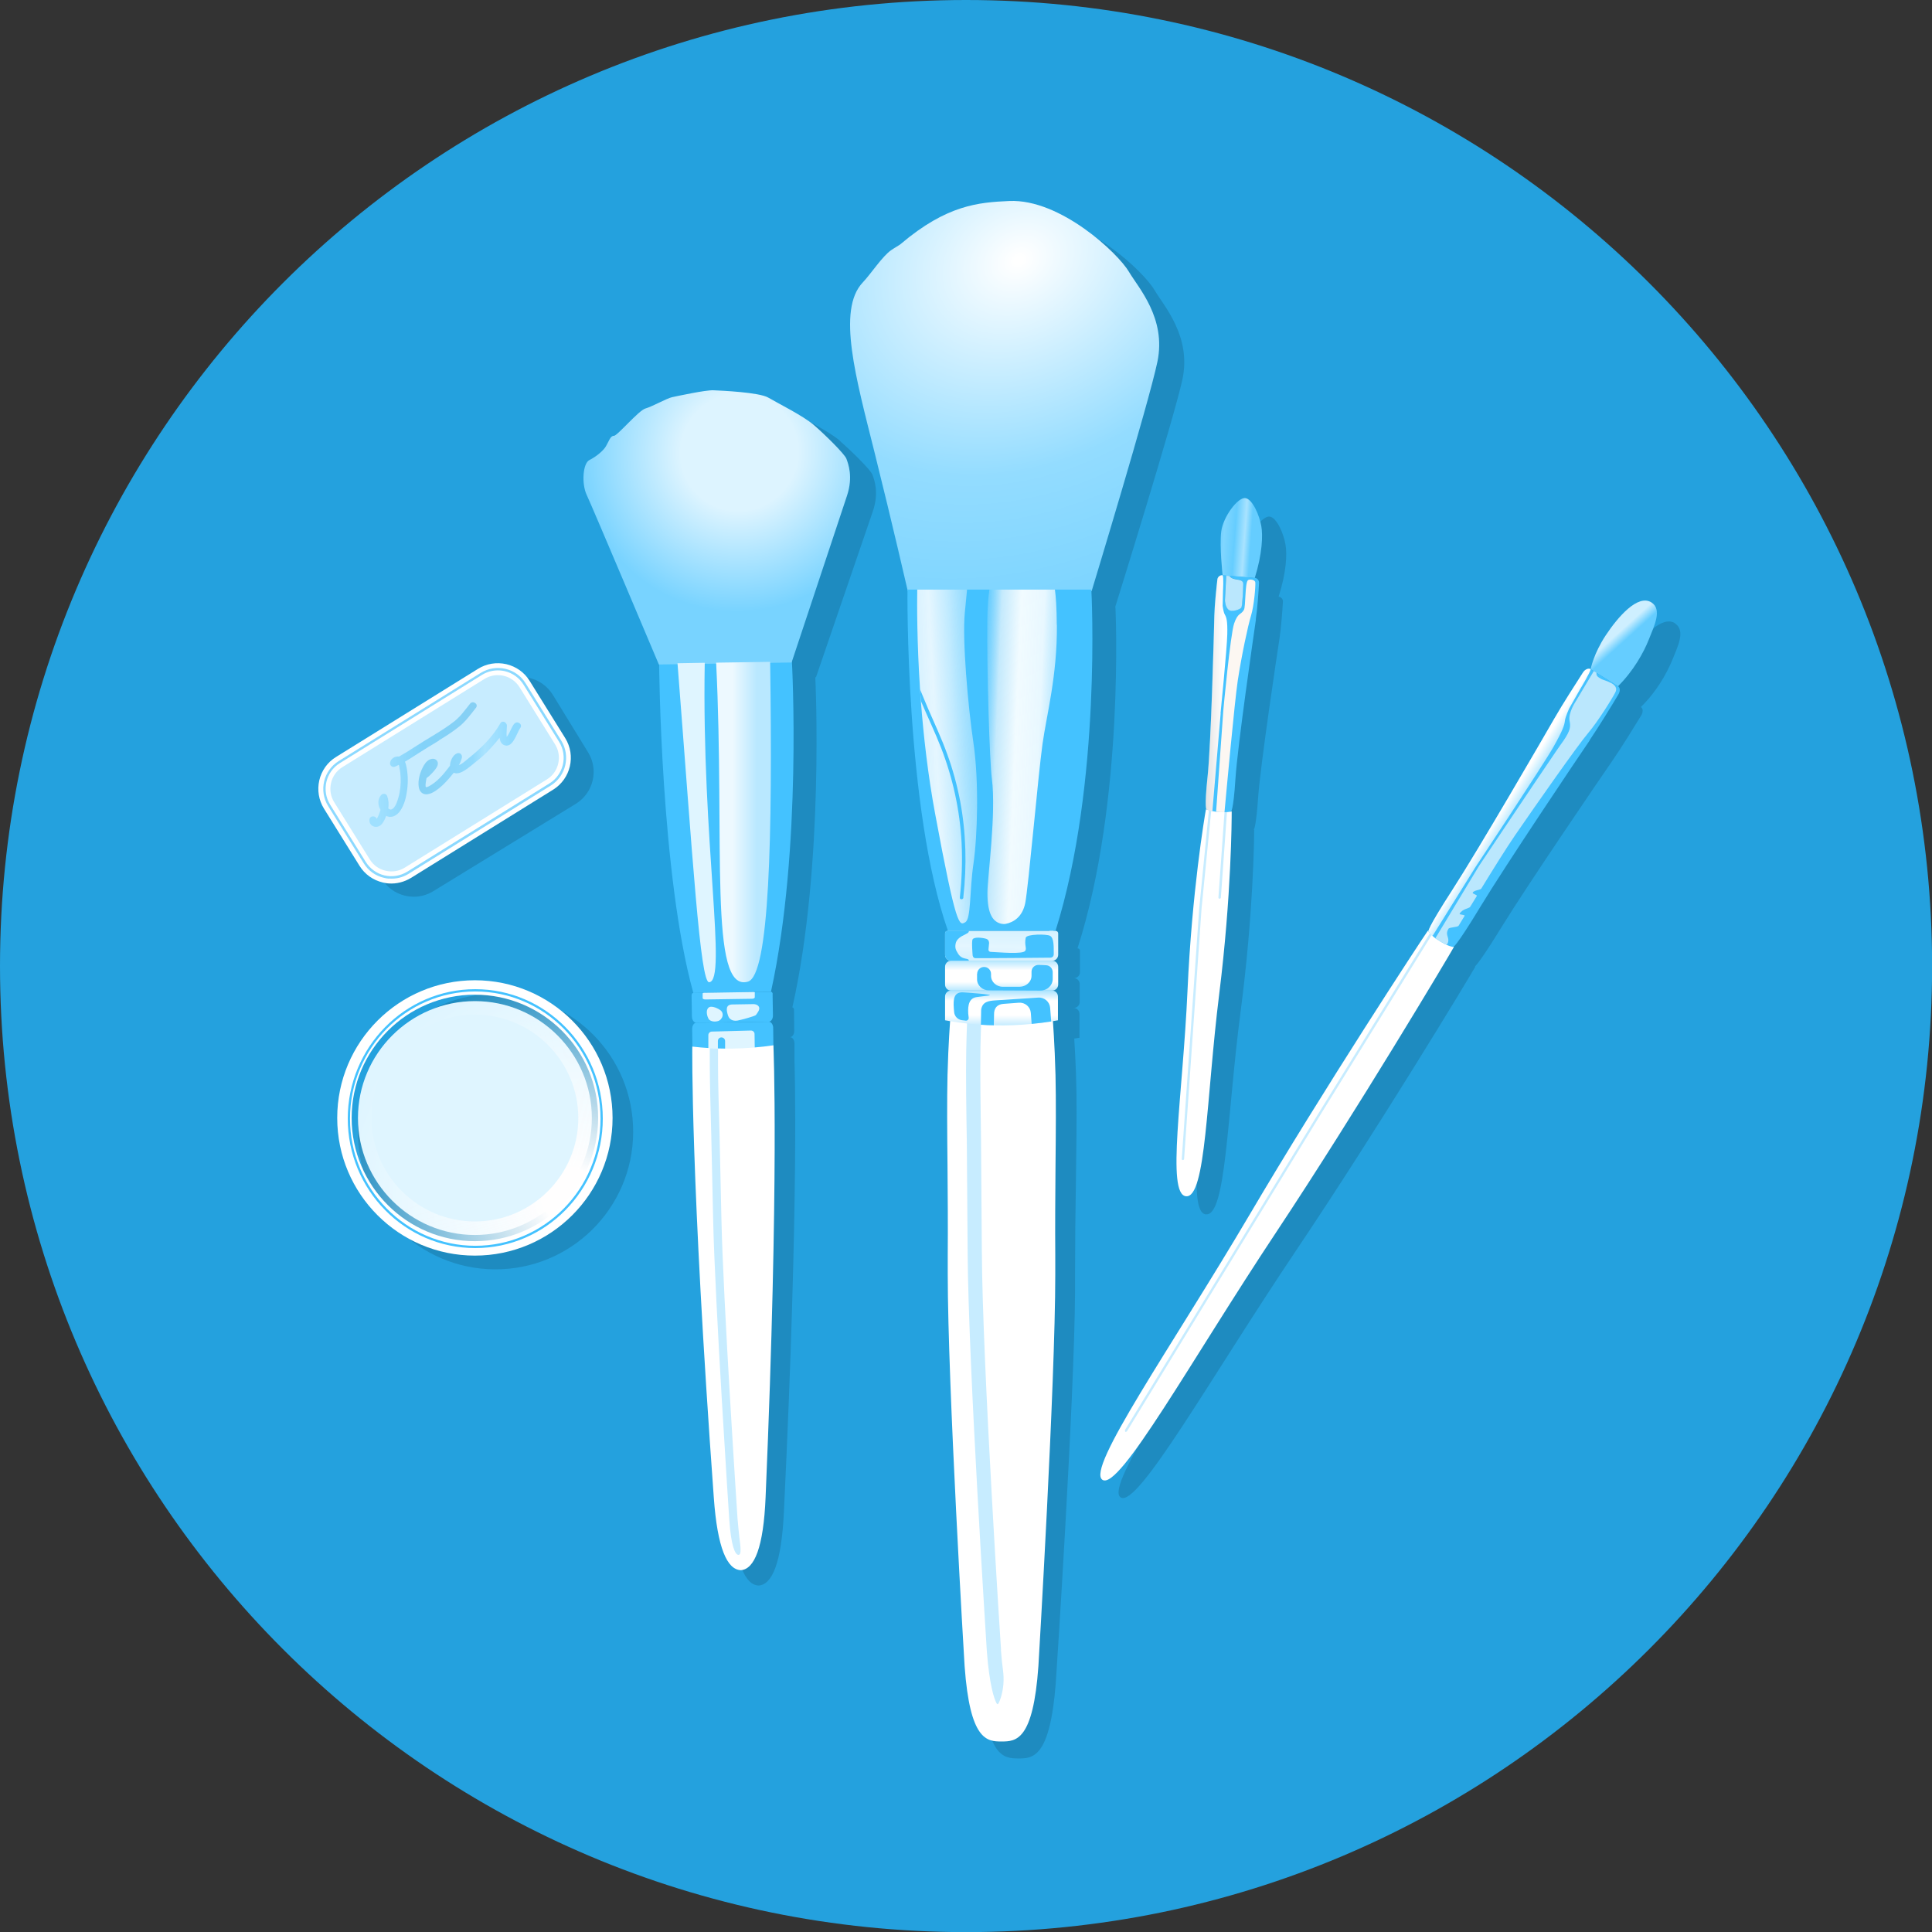 <svg width="500" height="500" viewBox="0 0 500 500" fill="none" xmlns="http://www.w3.org/2000/svg">
    <rect x="0" y="0" width="500" height="500" fill="#333333" stroke="none"/>
    <g clip-path="url(#clip0_838_8)">
        <g clip-path="url(#clip1_838_8)">
            <path d="M250.015 500.03C388.095 500.03 500.03 388.095 500.03 250.015C500.03 111.936 388.095 0 250.015 0C111.936 0 0 111.936 0 250.015C0 388.095 111.936 500.03 250.015 500.03Z" fill="#24A1DE"/>
            <path d="M433.546 161.316C430.052 159.087 424.872 165.05 421.679 169.779C418.487 174.477 417.704 178.513 417.704 178.513C417.132 178.152 416.228 178.513 415.686 179.357C413.939 182.007 410.295 187.609 408.216 191.163C405.445 195.982 388.519 224.715 381.622 235.257C376.351 243.299 375.417 245.377 375.267 245.919C375.267 245.919 375.086 245.919 375.026 246.009C373.429 248.238 347.859 286.73 328.432 319.258C308.012 353.443 285.664 384.736 290.031 387.537C294.428 390.308 313.192 356.726 335.389 323.685C356.533 292.241 380.417 252.696 381.742 250.286C381.772 250.196 381.772 250.136 381.742 250.075C382.134 249.744 383.579 248.087 388.699 239.775C395.295 229.052 414.089 201.494 417.252 196.916C419.601 193.543 423.095 187.85 424.752 185.139C425.264 184.296 425.233 183.332 424.661 182.971C428.727 178.995 431.348 174.297 432.763 170.863C434.149 167.43 436.347 163.153 433.456 161.316H433.546Z" fill="#1E8BC0"/>
            <path d="M312.138 314.258C317.318 314.74 317.559 288.627 321.053 261.912C324.396 236.462 324.577 216.704 324.577 214.867C324.577 214.806 324.547 214.776 324.487 214.746C324.667 214.445 325.149 212.999 325.601 206.403C326.203 197.91 330.571 168.875 331.143 165.171C331.564 162.4 331.896 157.912 332.016 155.744C332.077 155.081 331.565 154.479 330.902 154.418C332.92 148.154 333.131 143.395 332.679 140.895C332.257 138.365 330.54 133.998 328.613 133.697C326.685 133.396 322.83 138.486 322.318 142.311C321.806 146.136 322.589 153.665 322.589 153.665C321.927 153.605 321.324 154.087 321.234 154.75C320.993 156.888 320.481 161.376 320.421 164.177C320.3 167.942 319.366 197.277 318.433 205.741C317.71 212.216 317.891 213.752 318.011 214.144C318.011 214.144 317.861 214.174 317.83 214.264C317.499 216.101 314.096 235.558 312.801 261.189C311.415 288.115 306.927 313.837 312.108 314.288L312.138 314.258Z" fill="#1E8BC0"/>
            <path d="M104.801 231.793C105.283 231.914 105.795 232.004 106.277 232.034C108.325 232.215 110.343 231.733 112.12 230.649L149.016 208.03C153.564 205.229 155.009 199.265 152.208 194.717L143.082 179.839C141.727 177.64 139.588 176.074 137.089 175.471C134.589 174.869 131.968 175.291 129.77 176.616L92.874 199.235C90.676 200.59 89.11 202.729 88.507 205.229C87.905 207.728 88.326 210.349 89.652 212.547L98.778 227.426C100.133 229.625 102.271 231.191 104.771 231.793H104.801Z" fill="#1E8BC0"/>
            <path d="M128.445 257.244C108.778 257.123 92.725 272.965 92.604 292.663C92.484 312.361 108.326 328.384 128.024 328.504C147.691 328.625 163.744 312.782 163.865 293.085C163.985 273.417 148.143 257.364 128.445 257.244Z" fill="#1E8BC0"/>
            <path d="M288.615 157.099C288.615 157.099 303.675 108.849 305.994 98.277C308.433 87.043 301.175 79.152 298.795 75.086C296.024 70.327 281.176 56.201 267.924 56.683C259.942 56.984 251.78 57.557 239.763 67.556C239.251 67.978 238.287 68.46 237.293 69.122C235.004 70.628 231.992 75.206 229.884 77.375C223.077 84.392 228.016 102.072 232.625 120.926C237.233 139.751 241.028 156.738 241.028 156.798C241.028 156.798 240.064 213.481 250.967 245.196H250.846C250.515 245.196 250.214 245.467 250.214 245.829V251.37C250.184 252.214 250.877 252.937 251.72 252.937C251.539 252.937 251.389 252.937 251.208 253.027C250.605 253.238 250.154 253.81 250.154 254.503V259.111C250.124 259.954 250.816 260.677 251.66 260.677C250.786 260.677 250.093 261.37 250.093 262.213V268.357C250.515 268.448 250.967 268.508 251.389 268.598C251.298 269.713 250.846 275.285 250.636 282.543C250.425 289.049 250.455 297.362 250.485 306.156C250.485 313.746 250.515 321.607 250.425 329.227C250.425 330.884 250.395 332.51 250.364 334.106C250.184 362.689 254.069 434.853 254.129 435.546C255.364 454.792 259.762 455.063 263.556 455.093C267.321 455.093 271.719 454.912 273.225 435.667C273.285 434.974 278.044 362.87 278.224 334.287C278.224 332.691 278.224 331.064 278.224 329.408C278.224 321.788 278.315 313.927 278.435 306.337C278.556 297.542 278.676 289.199 278.586 282.724C278.465 275.465 278.074 269.924 278.013 268.779C278.465 268.719 278.917 268.628 279.369 268.568V262.424C279.399 261.581 278.706 260.858 277.863 260.858C278.736 260.858 279.429 260.165 279.429 259.322V254.714C279.459 253.87 278.766 253.147 277.923 253.147C278.797 253.147 279.489 252.455 279.489 251.611V246.07C279.519 245.738 279.248 245.437 278.917 245.437H278.857C291.115 207.337 288.675 157.159 288.675 157.159L288.615 157.099Z" fill="#1E8BC0"/>
            <path d="M217.324 114.029C214.523 111.62 207.927 108.367 205.578 106.951C203.229 105.536 193.32 105.084 191.272 104.964C189.224 104.843 181.844 106.379 180.519 106.65C179.194 106.921 175.309 109.09 173.532 109.542C171.755 109.993 166.153 116.589 165.249 116.529C164.345 116.469 163.924 118.005 163.171 119.21C162.418 120.414 160.52 121.89 158.834 122.734C157.117 123.577 156.725 128.818 158.081 131.739C159.436 134.63 176.604 175.562 176.604 175.562C176.604 175.562 176.664 230.348 184.947 260.888C184.706 260.888 184.495 261.159 184.495 261.52L184.555 267.062C184.555 267.906 185.067 268.598 185.7 268.598C185.579 268.598 185.459 268.628 185.338 268.689C184.886 268.899 184.585 269.472 184.585 270.164V274.773H184.615C184.615 274.773 183.893 308.325 189.464 391.573C190.338 404.584 192.808 410.186 196.332 410.337C199.855 410.096 202.235 404.464 202.867 391.452C206.903 308.114 205.608 274.562 205.608 274.562V269.954C205.548 269.08 205.066 268.387 204.433 268.418C205.036 268.418 205.548 267.695 205.548 266.851L205.488 261.31C205.488 260.978 205.277 260.707 205.036 260.707H205.066C213.409 223.752 210.999 175.291 210.999 175.261H211.18C211.18 175.261 224.191 137.281 225.878 132.372C227.565 127.462 226.239 124.089 225.788 122.854C225.336 121.589 220.095 116.469 217.294 114.059L217.324 114.029Z" fill="#1E8BC0"/>
            <path d="M376.201 244.925C376.201 244.925 376.291 245.076 376.201 245.196C374.876 247.575 351.232 287.302 330.3 318.866C308.283 352.027 289.73 385.73 285.333 382.989C280.935 380.218 303.103 348.774 323.312 314.499C342.528 281.85 367.888 243.208 369.454 240.979C369.514 240.889 369.635 240.829 369.695 240.889L376.201 244.955V244.925Z" fill="white"/>
            <path d="M418.728 177.61L411.65 173.182C411.65 173.182 412.433 169.146 415.566 164.418C418.698 159.689 423.848 153.696 427.372 155.894C430.264 157.701 428.095 162.008 426.74 165.442C425.385 168.875 422.764 173.604 418.728 177.61Z" fill="url(#paint0_linear_838_8)"/>
            <path d="M411.409 191.615C408.277 196.193 389.663 223.872 383.128 234.655C376.622 245.407 376.08 245.076 376.08 245.076C376.08 245.076 376.019 245.076 375.899 245.045C375.387 244.925 374.905 244.774 374.453 244.564C373.791 244.293 372.104 243.268 371.502 242.847C371.231 242.666 370.99 242.455 370.749 242.214C370.417 241.913 370.086 241.582 369.785 241.22C369.695 241.13 369.664 241.07 369.664 241.07C369.664 241.07 369.122 240.739 375.959 230.167C382.796 219.595 399.512 190.742 402.283 185.923C404.331 182.338 407.945 176.736 409.662 174.056C410.204 173.212 411.078 172.851 411.68 173.182L412.463 173.694L407.644 181.766C407.644 181.766 406.5 183.844 406.741 185.23C406.982 186.615 409.511 186.435 410.114 186.043C410.716 185.621 413.969 179.989 414.873 178.423C415.776 176.887 414.571 176.465 413.879 175.803C413.397 175.321 413.035 174.809 413.156 174.116L418.728 177.58C419.3 177.941 419.36 178.905 418.818 179.748C417.192 182.489 413.698 188.181 411.379 191.585L411.409 191.615Z" fill="#44C2FF"/>
            <path d="M418.036 179.206C419.241 176.947 415.295 176.194 414.452 175.742C413.428 175.2 413.067 174.839 413.187 174.116L412.464 173.664L407.645 181.736C407.645 181.736 405.838 184.597 406.199 186.495C406.501 188.091 406.44 188.995 404.663 191.645C404.182 192.308 403.579 193.151 402.886 194.175C402.766 194.326 402.676 194.476 402.615 194.567C396.321 203.783 382.737 224.143 382.737 224.143L371.473 242.817C372.045 243.238 373.732 244.262 374.424 244.533C375.599 242.696 373.732 242.184 374.876 240.347C375.117 239.955 377.255 239.986 377.496 239.564C378.008 238.751 378.52 237.907 379.032 237.034C379.243 236.672 377.527 236.793 377.767 236.432C378.551 235.167 380.237 235.106 380.478 234.685C381.05 233.751 381.623 232.817 382.195 231.884C382.376 231.582 381.05 231.341 381.141 231.04C381.352 230.408 383.129 230.317 383.339 229.986C386.532 224.776 389.755 219.595 392.104 216.162C397.616 208.15 408.308 192.88 410.958 189.778C413.609 186.645 417.313 180.652 418.036 179.206Z" fill="#BAE7FD"/>
            <path d="M291.206 370.52C291.206 370.52 291.055 370.189 291.206 369.978L341.263 288.085L370.267 241.19C370.418 240.979 370.659 240.889 370.779 240.979C370.93 241.07 370.93 241.311 370.779 241.552L341.775 288.416L291.718 370.309C291.597 370.52 291.356 370.64 291.206 370.55V370.52Z" fill="#C7ECFF"/>
            <path d="M381.531 224.926L370.749 242.214C370.417 241.913 370.086 241.582 369.785 241.22C369.695 241.13 369.664 241.07 369.664 241.07C369.664 241.07 369.122 240.739 375.959 230.167C382.796 219.595 399.512 190.742 402.283 185.923C404.331 182.338 407.945 176.736 409.662 174.056C410.204 173.212 411.078 172.851 411.68 173.182C411.56 174.026 408.969 178.303 408.969 178.303L406.078 183.393C406.078 183.393 405.114 185.501 404.994 186.555C404.873 187.609 404.572 188.814 401.982 193.392C399.392 197.97 381.531 224.896 381.531 224.896V224.926Z" fill="url(#paint1_linear_838_8)"/>
            <path d="M318.613 209.957C318.613 209.957 318.764 210.017 318.764 210.108C318.764 211.945 318.704 231.733 315.541 257.183C312.198 283.929 312.138 310.042 306.957 309.59C301.777 309.138 306.114 283.417 307.319 256.491C308.463 230.86 311.746 211.373 312.078 209.536C312.078 209.445 312.168 209.415 312.258 209.415L318.674 209.957H318.613Z" fill="white"/>
            <path d="M315.602 232.576C315.421 232.576 315.301 232.426 315.331 232.245L316.927 209.807C316.927 209.626 317.078 209.505 317.258 209.505C317.409 209.505 317.56 209.656 317.56 209.837L315.963 232.275C315.963 232.456 315.813 232.576 315.632 232.576H315.602Z" fill="#C7ECFF"/>
            <path d="M324.727 149.599L316.414 148.907C316.414 148.907 315.571 141.347 316.053 137.552C316.535 133.757 320.36 128.637 322.288 128.908C324.215 129.179 325.962 133.546 326.414 136.076C326.866 138.576 326.685 143.335 324.727 149.599Z" fill="url(#paint2_linear_838_8)"/>
            <path d="M325.029 160.352C324.487 164.087 320.271 193.121 319.728 201.614C319.186 210.108 318.554 210.078 318.554 210.078C318.554 210.078 318.494 210.078 318.373 210.078C317.861 210.168 317.379 210.198 316.867 210.198C316.144 210.198 315.421 210.198 314.699 210.078C314.367 210.017 314.066 209.987 313.735 209.897C313.283 209.807 312.861 209.686 312.41 209.536C312.289 209.505 312.229 209.475 312.229 209.475C312.229 209.475 311.596 209.415 312.5 200.952C313.404 192.488 314.156 163.153 314.247 159.388C314.307 156.587 314.789 152.099 315.03 149.961C315.09 149.298 315.693 148.786 316.385 148.846L317.319 148.937L316.988 155.292C316.988 155.292 316.988 156.888 317.861 157.701C318.735 158.484 320.873 157.671 321.204 157.219C321.536 156.798 321.686 152.37 321.716 151.166C321.746 149.961 320.512 150.051 319.608 149.84C318.945 149.69 318.403 149.479 318.162 148.997L324.698 149.539C325.361 149.599 325.873 150.172 325.843 150.864C325.722 153.003 325.421 157.521 324.999 160.292L325.029 160.352Z" fill="#44C2FF"/>
            <path d="M321.234 157.28C320.903 157.701 318.764 158.545 317.891 157.762C317.018 156.948 317.018 155.352 317.018 155.352L317.349 148.997L318.192 149.057C318.433 149.539 318.975 149.75 319.638 149.901C320.572 150.111 321.806 150.021 321.746 151.226C321.716 152.431 321.566 156.828 321.234 157.28Z" fill="#BAE7FD"/>
            <path d="M323.764 159.328C322.951 162.008 321.325 169.628 320.331 176.134C319.487 181.857 317.409 204.626 316.897 210.198C316.174 210.198 315.451 210.198 314.729 210.078L316.596 183.814C316.596 183.814 318.403 164.237 319.397 161.346C320.391 158.454 321.144 159.207 321.927 157.822C322.409 156.979 322.168 150.955 322.951 150.172C323.282 149.84 324.818 149.931 324.879 150.774C324.939 151.888 324.577 156.647 323.764 159.328Z" fill="#FCF7F2"/>
            <path d="M306.114 300.223C305.933 300.223 305.812 300.072 305.843 299.892L310.36 235.076L312.89 209.445C312.89 209.265 313.071 209.144 313.222 209.174C313.402 209.174 313.523 209.355 313.493 209.505L310.963 235.106L306.445 299.922C306.445 300.102 306.294 300.223 306.114 300.223Z" fill="#C7ECFF"/>
            <path d="M315.903 184.627L313.764 209.927C313.312 209.837 312.891 209.716 312.439 209.566C312.318 209.536 312.258 209.505 312.258 209.505C312.258 209.505 311.626 209.445 312.529 200.982C313.433 192.519 314.186 163.183 314.276 159.418C314.336 156.617 314.818 152.129 315.059 149.991C315.119 149.328 315.722 148.816 316.415 148.877C316.716 149.419 316.505 152.822 316.505 152.822L316.415 156.798C316.415 156.798 316.595 158.394 316.987 159.057C317.378 159.749 317.71 160.563 317.619 164.147C317.559 167.731 315.872 184.627 315.872 184.627H315.903Z" fill="url(#paint3_linear_838_8)"/>
            <path d="M124.779 174.287L87.576 197.389C83.888 199.68 82.755 204.526 85.046 208.215L94.531 223.49C96.822 227.178 101.668 228.311 105.356 226.021L142.559 202.918C146.247 200.628 147.381 195.781 145.09 192.093L135.605 176.818C133.314 173.13 128.468 171.996 124.779 174.287Z" fill="#C7ECFF"/>
            <path d="M100.554 228.631C100.072 228.601 99.56 228.51 99.078 228.39C96.548 227.787 94.41 226.282 93.054 224.083L83.838 209.265C82.483 207.066 82.061 204.476 82.633 201.946C83.236 199.416 84.742 197.277 86.94 195.922L123.715 173.092C125.914 171.737 128.504 171.315 131.034 171.887C133.564 172.49 135.702 173.996 137.058 176.194L146.274 191.013C149.105 195.561 147.69 201.524 143.172 204.355L106.397 227.185C104.62 228.269 102.602 228.781 100.584 228.631H100.554ZM129.317 174.749C127.932 174.628 126.576 174.989 125.372 175.712L88.597 198.542C87.091 199.476 86.067 200.922 85.675 202.638C85.284 204.355 85.555 206.102 86.489 207.608L95.705 222.426C96.638 223.932 98.084 224.956 99.801 225.348C101.518 225.739 103.265 225.468 104.771 224.535L141.545 201.705C143.051 200.771 144.075 199.325 144.467 197.609C144.859 195.892 144.587 194.145 143.654 192.639L134.437 177.821C133.504 176.345 132.058 175.291 130.341 174.899C130.01 174.809 129.679 174.779 129.347 174.749H129.317Z" fill="white"/>
            <path d="M100.675 227.396C100.254 227.366 99.802 227.306 99.38 227.185C97.181 226.673 95.314 225.348 94.139 223.42L84.923 208.602C82.484 204.656 83.688 199.446 87.634 196.976L124.409 174.146C126.336 172.972 128.595 172.58 130.794 173.092C132.993 173.604 134.86 174.929 136.035 176.857L145.251 191.675C147.69 195.621 146.486 200.831 142.54 203.301L105.765 226.131C104.229 227.095 102.452 227.516 100.675 227.366V227.396ZM129.439 173.514C127.782 173.393 126.156 173.785 124.74 174.658L87.965 197.488C84.291 199.747 83.176 204.596 85.435 208.24L94.651 223.059C95.766 224.836 97.483 226.071 99.501 226.553C101.519 227.035 103.627 226.673 105.404 225.589L142.179 202.759C145.853 200.5 146.968 195.651 144.709 192.007L135.492 177.188C134.378 175.411 132.661 174.176 130.643 173.694C130.252 173.604 129.83 173.544 129.439 173.514Z" fill="#8CD9FF"/>
            <path d="M272.472 241.552H271.357C275.393 232.335 276.869 198.602 278.134 187.669C279.218 178.423 278.044 160.834 277.441 153.244H281.718C281.718 153.244 284.459 203.391 272.442 241.582L272.472 241.552Z" fill="#E4DFE1"/>
            <path d="M113.625 191.585C115.462 190.47 117.3 189.296 118.956 187.94C120.613 186.585 121.848 184.838 123.173 183.182C123.926 182.218 122.39 181.164 121.637 182.128C120.402 183.694 119.227 185.35 117.661 186.615C116.005 187.94 114.167 189.085 112.36 190.199C110.583 191.284 108.806 192.338 107.059 193.482C105.824 194.296 104.559 195.079 103.264 195.801C102.18 195.651 101.036 196.344 100.945 197.488C100.885 198.211 101.638 198.693 102.27 198.392C102.602 198.241 102.903 198.09 103.204 197.94C103.325 198.181 103.355 198.542 103.385 198.753C103.566 199.596 103.656 200.44 103.686 201.283C103.746 203 103.596 204.777 103.084 206.463C102.813 207.367 102.331 209.054 101.337 209.475C101.036 209.596 100.734 209.445 100.493 209.204C100.644 208.12 100.584 207.006 100.162 205.951C99.891 205.259 98.957 205.319 98.566 205.831C97.662 206.945 97.783 208.421 98.475 209.596C98.385 209.897 98.295 210.168 98.174 210.469C98.024 210.861 97.903 211.252 97.692 211.614C97.632 211.704 97.542 211.825 97.451 211.915C97.271 211.042 95.735 211.011 95.614 212.096C95.494 213.15 96.247 213.993 97.331 213.993C98.325 213.993 98.987 213.18 99.409 212.367C99.62 211.975 99.801 211.554 99.951 211.132C101.307 211.855 102.722 211.072 103.596 209.807C104.68 208.21 105.132 206.253 105.373 204.385C105.644 202.277 105.583 200.018 105.071 197.94C105.011 197.669 104.921 197.368 104.8 197.127C105.885 196.494 106.909 195.832 107.963 195.139C109.83 193.934 111.728 192.79 113.625 191.645V191.585Z" fill="url(#paint4_linear_838_8)" fill-opacity="0.5"/>
            <path d="M133.082 187.278C132.6 187.94 132.269 188.724 131.907 189.446C131.696 189.868 131.455 190.29 131.184 190.681C131.184 190.681 131.184 190.711 131.154 190.742C131.094 190.41 131.094 190.049 131.094 189.718C131.094 189.085 131.184 188.422 131.184 187.79C131.184 186.947 129.98 186.314 129.498 187.188C127.48 190.711 124.528 193.633 121.396 196.133C120.703 196.675 120.07 197.307 119.318 197.759C119.167 197.85 118.956 197.91 118.775 198C119.107 197.428 119.348 196.795 119.528 196.133C119.709 195.35 119.046 194.627 118.233 194.988C117.119 195.47 116.486 197.006 116.456 198.181C116.215 198.512 115.974 198.813 115.733 199.115C114.95 200.139 114.107 201.102 113.143 201.976C112.661 202.397 112.179 202.789 111.637 203.12C111.426 203.241 110.523 203.843 110.252 203.693C110.011 203.542 110.192 202.397 110.252 202.126C110.282 201.855 110.342 201.584 110.402 201.343C110.975 200.982 111.457 200.47 111.908 199.988C112.42 199.416 113.053 198.753 113.264 198C113.535 197.066 112.842 196.283 111.878 196.374C110.884 196.494 110.192 197.247 109.71 198.06C108.776 199.627 108.053 201.885 108.384 203.753C108.565 204.717 109.168 205.5 110.192 205.56C111.426 205.62 112.691 204.747 113.595 204.024C114.86 203.03 115.944 201.795 116.968 200.56C117.119 200.379 117.269 200.169 117.42 199.988C117.48 199.988 117.51 200.018 117.571 200.048C118.504 200.349 119.528 199.837 120.311 199.355C121.305 198.723 122.149 197.94 123.082 197.217C124.137 196.404 125.13 195.53 126.064 194.597C127.179 193.452 128.293 192.217 129.287 190.922C129.407 191.826 129.739 192.609 130.582 192.88C132.781 193.603 133.744 189.627 134.648 188.392C135.371 187.428 133.835 186.374 133.112 187.338L133.082 187.278ZM112.089 198.181C112.089 198.181 112.089 198.181 112.059 198.181C112.089 198.181 112.119 198.181 112.089 198.181Z" fill="url(#paint5_linear_838_8)" fill-opacity="0.5"/>
            <path d="M122.902 319.613C106.221 319.613 92.639 306.03 92.639 289.35C92.639 272.67 106.221 259.087 122.902 259.087C139.582 259.087 153.165 272.67 153.165 289.35C153.165 306.03 139.582 319.613 122.902 319.613Z" fill="#DFF5FF" stroke="url(#paint6_radial_838_8)" stroke-width="7"/>
            <path d="M122.902 257.424C140.491 257.424 154.798 271.731 154.798 289.32C154.798 306.909 140.491 321.216 122.902 321.216C105.313 321.216 91.006 306.909 91.006 289.32C91.006 271.731 105.313 257.424 122.902 257.424ZM122.902 253.69C103.234 253.69 87.272 269.652 87.272 289.32C87.272 308.987 103.234 324.95 122.902 324.95C142.569 324.95 158.532 308.987 158.532 289.32C158.532 269.652 142.569 253.69 122.902 253.69Z" fill="white"/>
            <path d="M123 323C104.796 323 90 307.98 90 289.5C90 271.02 104.796 256 123 256C141.204 256 156 271.02 156 289.5C156 307.98 141.204 323 123 323ZM123 256.591C105.117 256.591 90.582 271.346 90.582 289.5C90.582 307.654 105.117 322.409 123 322.409C140.883 322.409 155.417 307.654 155.417 289.5C155.417 271.346 140.883 256.591 123 256.591Z" fill="#44C2FF"/>
            <path d="M234.94 153C234.94 153 231.026 135.897 226.298 116.943C221.57 97.99 216.511 80.219 223.287 73.093C225.395 70.879 228.376 66.27 230.664 64.723C231.628 64.056 232.622 63.541 233.103 63.146C245.058 53.018 253.219 52.381 261.199 52.017C274.448 51.441 289.384 65.572 292.185 70.364C294.564 74.427 301.911 82.342 299.532 93.654C297.304 104.328 282.518 152.97 282.518 152.97H234.94V153Z" fill="url(#paint7_diamond_838_8)"/>
            <path d="M272.472 264.05C272.472 264.05 272.954 270.074 273.165 278.236C273.315 284.742 273.255 293.055 273.165 301.849C273.105 309.439 273.044 317.3 273.105 324.92C273.105 326.577 273.105 328.203 273.105 329.799C273.105 358.382 268.768 430.516 268.737 431.209C267.382 450.455 262.985 450.696 259.19 450.696C255.425 450.696 251.028 450.455 249.642 431.209C249.582 430.516 245.275 358.382 245.275 329.799C245.275 328.203 245.275 326.577 245.275 324.92C245.335 317.3 245.275 309.439 245.215 301.849C245.124 293.055 245.064 284.712 245.215 278.236C245.426 270.074 245.908 264.05 245.908 264.05C254.702 265.195 263.617 265.195 272.442 264.05H272.472Z" fill="white"/>
            <path d="M259.068 426.992C259.008 426.3 254.249 352.991 254.099 323.866C254.099 322.3 253.888 295.223 253.888 295.223C253.767 286.278 253.647 277.845 253.737 271.339C253.767 268.96 253.858 266.761 253.918 264.833C252.713 264.833 251.478 264.773 250.274 264.683C250.183 266.731 250.123 269.11 250.063 271.701C249.942 278.206 250.063 286.669 250.213 295.585C250.213 295.585 250.424 322.631 250.424 324.227C250.605 353.352 255.364 426.661 255.394 427.354C256.087 436.329 257.321 439.672 257.864 440.726C257.924 440.847 258.044 440.998 258.135 441.028C258.285 441.028 258.315 441.028 258.466 440.726C258.617 440.425 258.827 439.974 259.038 439.251C259.731 436.992 259.882 434.612 259.58 432.293C259.37 430.787 259.189 429.071 259.038 427.022L259.068 426.992Z" fill="#C7ECFF"/>
            <path d="M273.164 240.919H245.335C234.251 209.265 234.853 152.581 234.853 152.581H282.441C282.441 152.581 285.182 202.729 273.164 240.919Z" fill="#44C2FF"/>
            <path d="M273.857 250.196V254.804C273.857 255.647 273.165 256.37 272.291 256.37H246.148C245.275 256.37 244.582 255.677 244.582 254.804V250.196C244.582 249.503 245.034 248.931 245.636 248.72C245.787 248.66 245.968 248.63 246.148 248.63H272.291C273.165 248.63 273.857 249.322 273.857 250.196Z" fill="url(#paint8_linear_838_8)"/>
            <path d="M273.857 241.552V247.094C273.857 247.937 273.165 248.66 272.291 248.66H246.148C245.275 248.66 244.582 247.967 244.582 247.094V241.552C244.582 241.22 244.853 240.919 245.215 240.919H273.225C273.556 240.919 273.857 241.19 273.857 241.552Z" fill="url(#paint9_linear_838_8)"/>
            <path d="M250.756 248.63H246.148C245.275 248.63 244.582 247.937 244.582 247.063V241.522C244.582 241.19 244.853 240.889 245.215 240.889H250.756C250.756 241.461 250.305 241.522 249.341 242.064C248.196 242.606 247.534 243.329 247.353 244.052C247.022 245.467 247.504 246.009 247.865 246.672C248.949 248.6 250.726 247.786 250.726 248.6L250.756 248.63Z" fill="#44C2FF"/>
            <path d="M251.93 223.541C250.876 230.679 251.357 237.847 249.791 238.69C248.255 239.564 247.502 240.196 241.991 210.499C240.123 200.44 239.009 190.38 238.316 181.435C238.256 180.411 238.165 179.417 238.105 178.423C237.292 166.135 237.322 156.406 237.382 152.581H250.273C250.153 153.937 249.942 155.864 249.701 158.515C249.008 165.472 250.484 182.549 251.93 192.308C253.375 202.066 252.984 216.342 251.93 223.511V223.541Z" fill="url(#paint10_linear_838_8)"/>
            <path d="M273.526 161.737C273.617 174.959 270.876 184.868 269.792 192.609C268.707 200.349 266.147 229.595 265.334 233.691C264.611 237.305 262.292 238.721 260.184 239.112C259.913 239.172 259.461 239.112 259.22 239.082C257.142 238.66 255.515 236.853 255.545 231.01C255.545 227.004 257.865 210.56 256.69 201.494C256.118 197.066 255.395 174.508 255.515 160.924C255.545 156.918 255.786 154.298 256.057 152.581H273.014C273.255 154.358 273.466 157.189 273.496 161.707L273.526 161.737Z" fill="url(#paint11_linear_838_8)"/>
            <path d="M249.34 232.275C249.28 232.878 248.346 232.878 248.406 232.275C248.918 227.547 249.099 222.788 248.858 218.059C248.406 209.656 246.599 201.373 243.557 193.543C241.991 189.537 240.123 185.651 238.437 181.676C238.407 181.585 238.377 181.495 238.316 181.405C238.256 180.381 238.166 179.387 238.105 178.393C238.828 180.11 239.521 181.887 240.274 183.603C241.961 187.459 243.738 191.254 245.153 195.199C246.599 199.175 247.713 203.241 248.496 207.367C250.032 215.559 250.243 223.962 249.31 232.245L249.34 232.275Z" fill="#44C2FF"/>
            <path d="M255.936 244.443C255.936 244.443 256.207 243.268 255.243 242.967C254.28 242.666 252.111 242.425 251.72 243.088C251.388 243.6 251.72 247.244 251.72 247.244C251.72 247.244 251.78 247.907 252.352 247.967C252.924 248.027 271.779 247.847 271.779 247.847C271.779 247.847 272.712 247.907 272.712 246.913C272.712 244.684 272.742 242.756 271.748 242.184C270.875 241.702 265.664 241.702 265.454 242.696C265.062 244.594 265.785 245.407 265.333 246.07C264.701 247.033 258.496 246.431 256.358 246.341C256.026 246.341 255.786 246.039 255.816 245.738C255.846 245.286 255.906 244.684 255.936 244.473V244.443Z" fill="#44C2FF"/>
            <path d="M272.291 256.34H246.148C245.275 256.34 244.582 257.033 244.582 257.906V264.05C245.305 264.171 245.998 264.291 246.69 264.412C247.925 264.593 249.16 264.773 250.395 264.894C251.539 265.014 252.684 265.105 253.828 265.195C254.943 265.285 256.057 265.315 257.172 265.345C260.455 265.436 263.707 265.315 266.96 264.984C268.647 264.833 270.333 264.623 272.02 264.352C272.623 264.261 273.225 264.141 273.797 264.05V257.906C273.797 257.033 273.104 256.34 272.231 256.34H272.291Z" fill="url(#paint12_linear_838_8)"/>
            <path d="M272.049 264.352C270.362 264.623 268.676 264.833 266.989 264.984L266.778 262.153C266.658 260.557 265.272 259.382 263.676 259.502L259.67 259.804C258.104 259.924 257.201 260.858 257.261 262.635L257.201 265.345C256.086 265.345 254.972 265.285 253.857 265.195L253.918 261.37C254.189 259.201 255.936 259.021 257.502 258.9L268.676 258.177C270.272 258.057 271.658 259.261 271.778 260.828L272.049 264.352Z" fill="#44C2FF"/>
            <path d="M255.936 257.635L252.863 258.027C250.846 258.268 250.454 260.014 250.574 262.273L250.695 263.388C250.725 263.84 250.364 264.201 249.912 264.141C249.581 264.111 249.249 264.05 248.918 264.02C247.864 263.87 247.02 263.026 246.93 261.942L246.84 260.858C246.689 258.599 246.84 256.671 249.309 256.822C249.309 256.822 257.833 257.364 255.905 257.635H255.936Z" fill="#44C2FF"/>
            <path d="M252.894 252.003C252.894 251.129 253.556 250.376 254.46 250.256H254.49C255.544 250.136 256.478 250.949 256.478 252.033V252.485C256.448 254.081 257.833 255.376 259.52 255.376H263.827C265.544 255.376 266.959 254.111 266.959 252.515V251.461C266.959 250.467 267.803 249.684 268.797 249.714C269.459 249.714 270.122 249.774 270.784 249.804C271.718 249.864 272.441 250.648 272.441 251.611V253.479C272.381 255.075 270.965 256.37 269.248 256.37L255.906 256.31C254.219 256.31 252.834 254.985 252.864 253.418V252.003H252.894Z" fill="#44C2FF"/>
            <path d="M199.524 256.671L179.435 256.972C170.972 226.492 170.58 171.707 170.58 171.707L204.945 171.195C204.945 171.195 207.656 219.655 199.524 256.671Z" fill="#44C2FF"/>
            <path d="M200.095 265.948L200.156 270.556C200.156 271.399 199.674 272.122 199.071 272.122L180.338 272.393C179.735 272.393 179.223 271.701 179.193 270.857L179.133 266.249C179.133 265.556 179.434 264.984 179.856 264.773C179.976 264.713 180.097 264.683 180.217 264.683L198.951 264.412C199.553 264.412 200.065 265.105 200.095 265.948Z" fill="#44C2FF"/>
            <path d="M199.945 257.304L200.035 262.846C200.035 263.689 199.553 264.412 198.951 264.412L180.217 264.683C179.615 264.683 179.103 263.99 179.073 263.147L178.982 257.605C178.982 257.274 179.163 256.972 179.434 256.972L199.523 256.671C199.764 256.671 199.975 256.942 199.975 257.274L199.945 257.304Z" fill="#44C2FF"/>
            <path d="M170.526 172C170.526 172 153.222 131.012 151.845 128.108C150.468 125.204 150.827 119.91 152.534 119.063C154.24 118.216 156.096 116.703 156.815 115.493C157.533 114.283 157.982 112.741 158.851 112.801C159.719 112.862 165.287 106.207 167.023 105.723C168.76 105.239 172.622 103.061 173.939 102.788C175.256 102.516 182.591 100.913 184.627 101.004C186.662 101.094 196.512 101.518 198.847 102.909C201.182 104.301 207.798 107.568 210.582 109.958C213.366 112.347 218.605 117.49 219.054 118.73C219.503 119.97 220.851 123.358 219.204 128.289C217.558 133.22 204.864 171.456 204.864 171.456L170.496 171.97L170.526 172Z" fill="url(#paint13_diamond_838_8)"/>
            <path d="M195.337 256.882V258.117C195.337 258.298 195.036 258.478 194.644 258.478L182.567 258.659C182.175 258.659 181.844 258.509 181.844 258.328V257.093C181.844 257.093 181.964 256.942 182.115 256.942L195.066 256.732C195.216 256.732 195.367 256.792 195.367 256.852L195.337 256.882Z" fill="#DFF5FF"/>
            <path d="M186.212 261.279C186.212 261.279 184.194 260.014 183.351 260.798C182.507 261.581 183.11 263.237 183.381 263.689C183.652 264.141 184.585 264.592 185.79 264.261C186.995 263.93 187.658 262.063 186.182 261.279H186.212Z" fill="#DFF5FF"/>
            <path d="M189.495 259.954L195.037 259.864C195.037 259.864 196.061 259.864 196.422 260.587C196.784 261.31 195.85 262.334 195.639 262.665C195.428 262.996 191.724 263.96 190.911 264.111C190.097 264.261 188.833 264.141 188.411 262.816C187.989 261.49 187.688 259.984 189.555 259.954H189.495Z" fill="#DFF5FF"/>
            <path d="M183.319 271.67V267.875C183.319 267.394 183.741 266.972 184.223 266.972L194.343 266.701C194.855 266.701 195.276 267.092 195.276 267.604L195.337 271.821C195.337 272.333 194.915 272.755 194.403 272.755L188.56 272.694C188.078 272.694 187.656 272.303 187.656 271.791V269.381C187.626 268.869 187.204 268.478 186.692 268.478C186.18 268.478 185.789 268.899 185.789 269.411V271.67C185.819 272.182 185.427 272.604 184.915 272.604H184.223C183.711 272.604 183.289 272.213 183.289 271.7L183.319 271.67Z" fill="#DFF5FF"/>
            <path d="M198.138 387.447C197.596 400.458 195.247 406.12 191.723 406.361C188.169 406.21 185.669 400.639 184.735 387.627C178.681 304.409 179.163 270.857 179.163 270.857C180.669 271.038 182.175 271.158 183.681 271.249C184.404 271.309 185.097 271.339 185.82 271.339C187.115 271.369 188.38 271.399 189.675 271.369C193.169 271.309 196.662 271.038 200.156 270.526C200.156 270.526 201.692 304.048 198.138 387.416V387.447Z" fill="white"/>
            <path d="M199.313 171.285C199.976 217.005 199.102 252.425 193.56 254.051C183.32 257.033 187.627 217.878 185.338 171.496L199.313 171.285Z" fill="url(#paint14_linear_838_8)"/>
            <path d="M183.53 254.202C181.211 254.382 179.283 222.155 175.338 171.646L182.386 171.526C181.572 217.638 188.289 253.81 183.53 254.202Z" fill="#DFF5FF"/>
            <path d="M191 402.385C190.247 402.205 189.223 400.217 188.742 393.41C188.711 392.898 185.037 337.419 184.555 315.373C184.525 314.168 184.073 293.687 184.073 293.687C183.892 286.91 183.712 280.525 183.682 275.586C183.682 274.02 183.682 272.544 183.682 271.249C184.404 271.309 185.097 271.339 185.82 271.339C185.82 272.544 185.82 273.869 185.82 275.285C185.82 280.224 186.031 286.609 186.212 293.386C186.212 293.386 186.663 313.867 186.694 315.071C187.145 337.118 190.85 392.597 190.88 393.109C191 394.645 191.241 396.844 191.362 397.988C191.573 399.765 192.055 402.596 191.031 402.385H191Z" fill="#C7ECFF"/>
        </g>
    </g>
    <defs>
        <linearGradient id="paint0_linear_838_8" x1="416.5" y1="160.5" x2="426" y2="171" gradientUnits="userSpaceOnUse">
            <stop offset="0.281" stop-color="#CEEFFF"/>
            <stop offset="0.469" stop-color="#65CDFF"/>
        </linearGradient>
        <linearGradient id="paint1_linear_838_8" x1="389.5" y1="197.5" x2="412" y2="211.5" gradientUnits="userSpaceOnUse">
            <stop offset="0.214" stop-color="white"/>
            <stop offset="0.359" stop-color="#A2E1FF"/>
        </linearGradient>
        <linearGradient id="paint2_linear_838_8" x1="314" y1="140.5" x2="328" y2="141.5" gradientUnits="userSpaceOnUse">
            <stop offset="0.068" stop-color="#65CDFF"/>
            <stop offset="0.188" stop-color="#80D6FF"/>
            <stop offset="0.385" stop-color="#65CDFF"/>
            <stop offset="0.568" stop-color="#A9E3FF"/>
            <stop offset="0.688" stop-color="#65CDFF"/>
        </linearGradient>
        <linearGradient id="paint3_linear_838_8" x1="316.5" y1="187" x2="311" y2="187" gradientUnits="userSpaceOnUse">
            <stop stop-color="white"/>
            <stop offset="1" stop-color="#DCDBDB"/>
        </linearGradient>
        <linearGradient id="paint4_linear_838_8" x1="128.446" y1="210" x2="97.651" y2="210.251" gradientUnits="userSpaceOnUse">
            <stop offset="0.109" stop-color="#47B3E8"/>
            <stop offset="0.62" stop-color="#3FB9F5"/>
            <stop offset="0.969" stop-color="#77D3FF"/>
        </linearGradient>
        <linearGradient id="paint5_linear_838_8" x1="139.681" y1="203.236" x2="110.264" y2="203.628" gradientUnits="userSpaceOnUse">
            <stop offset="0.25" stop-color="#58C8FF"/>
            <stop offset="0.48" stop-color="#8EDAFF"/>
            <stop offset="0.584" stop-color="#5AC7FC"/>
            <stop offset="1" stop-color="#42B6EE"/>
        </linearGradient>
        <radialGradient id="paint6_radial_838_8" cx="0" cy="0" r="1" gradientUnits="userSpaceOnUse" gradientTransform="translate(147.998 310) rotate(-139.97) scale(81.624 81.624)">
            <stop offset="0.09" stop-color="#FFFEFE"/>
            <stop offset="0.729" stop-color="white" stop-opacity="0"/>
            <stop offset="1" stop-color="white" stop-opacity="0"/>
        </radialGradient>
        <radialGradient id="paint7_diamond_838_8" cx="0" cy="0" r="1" gradientUnits="userSpaceOnUse" gradientTransform="translate(263.581 67.335) rotate(150.726) scale(116.337 93.141)">
            <stop offset="0.01" stop-color="white"/>
            <stop offset="0.565" stop-color="#93DCFF"/>
            <stop offset="1" stop-color="#78D3FF"/>
        </radialGradient>
        <linearGradient id="paint8_linear_838_8" x1="259.22" y1="248.63" x2="259.22" y2="256.37" gradientUnits="userSpaceOnUse">
            <stop stop-color="#B5E7FF"/>
            <stop offset="0.318" stop-color="white"/>
            <stop offset="0.703" stop-color="white"/>
            <stop offset="1" stop-color="#B8E8FF"/>
        </linearGradient>
        <linearGradient id="paint9_linear_838_8" x1="259.22" y1="240.919" x2="259" y2="249" gradientUnits="userSpaceOnUse">
            <stop stop-color="#D6F2FF"/>
            <stop offset="0.515" stop-color="#E4F6FF"/>
            <stop offset="1" stop-color="#D2F0FF"/>
        </linearGradient>
        <linearGradient id="paint10_linear_838_8" x1="257" y1="194.5" x2="227.5" y2="196" gradientUnits="userSpaceOnUse">
            <stop stop-color="#B0E4FD" stop-opacity="0.43"/>
            <stop offset="0.333" stop-color="#E7F7FF" stop-opacity="0.77"/>
            <stop offset="0.495" stop-color="#E5F6FF"/>
            <stop offset="1" stop-color="#CBEEFF" stop-opacity="0.8"/>
        </linearGradient>
        <linearGradient id="paint11_linear_838_8" x1="282.5" y1="197.5" x2="247" y2="196" gradientUnits="userSpaceOnUse">
            <stop offset="0.125" stop-color="#D2F0FE" stop-opacity="0.4"/>
            <stop offset="0.391" stop-color="white" stop-opacity="0.878"/>
            <stop offset="0.562" stop-color="#F1FBFF"/>
            <stop offset="0.703" stop-color="#E5F4FC" stop-opacity="0.797"/>
            <stop offset="0.87" stop-color="#44C2FF" stop-opacity="0.4"/>
        </linearGradient>
        <linearGradient id="paint12_linear_838_8" x1="259.19" y1="256.34" x2="259.19" y2="265.375" gradientUnits="userSpaceOnUse">
            <stop stop-color="#A9E3FF"/>
            <stop offset="0.297" stop-color="white"/>
            <stop offset="0.71" stop-color="white"/>
            <stop offset="1" stop-color="#C5ECFF"/>
        </linearGradient>
        <radialGradient id="paint13_diamond_838_8" cx="0" cy="0" r="1" gradientUnits="userSpaceOnUse" gradientTransform="translate(191.32 117.025) rotate(142.982) scale(41.704 41.072)">
            <stop offset="0.365" stop-color="#DDF4FF"/>
            <stop offset="1" stop-color="#78D3FF"/>
        </radialGradient>
        <linearGradient id="paint14_linear_838_8" x1="207" y1="217.5" x2="182" y2="217.5" gradientUnits="userSpaceOnUse">
            <stop offset="0.445" stop-color="#B9E8FF"/>
            <stop offset="0.697" stop-color="#EDF9FF"/>
        </linearGradient>
        <clipPath id="clip0_838_8">
            <rect width="500" height="500" fill="white"/>
        </clipPath>
        <clipPath id="clip1_838_8">
            <rect width="500" height="500" fill="white"/>
        </clipPath>
    </defs>
</svg>
